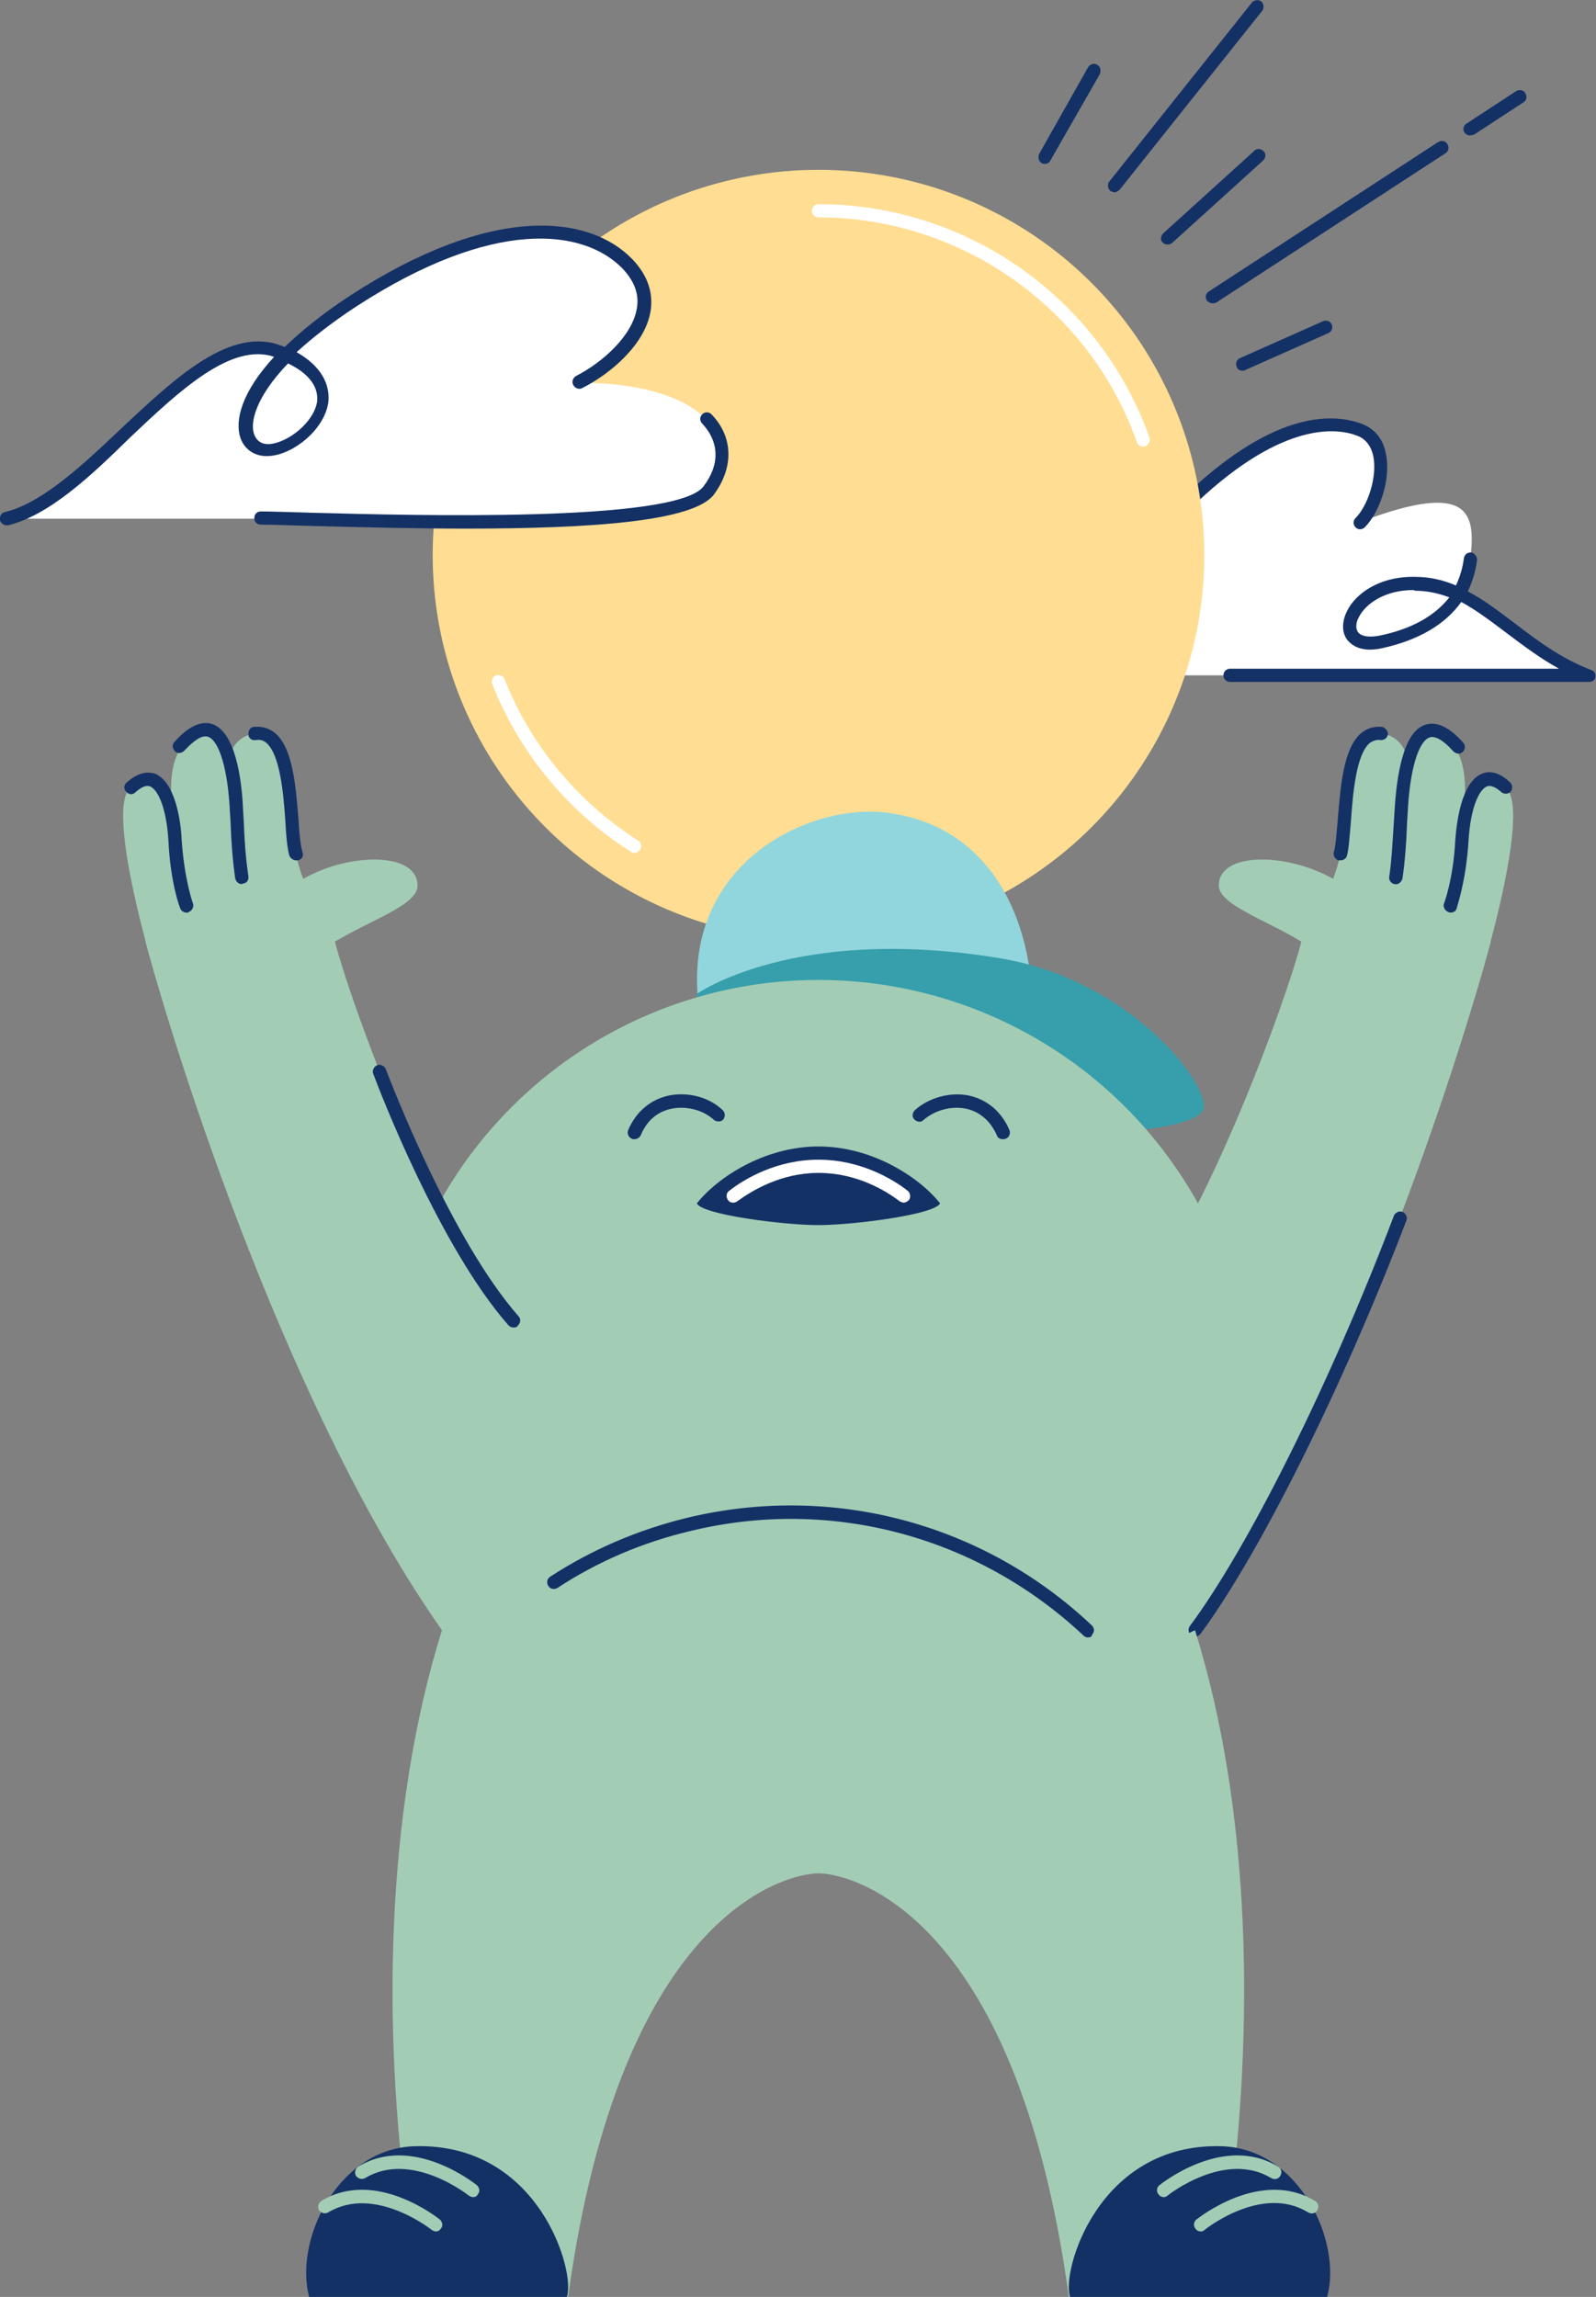 <?xml version="1.0" encoding="UTF-8"?> <!-- Generator: Adobe Illustrator 24.1.2, SVG Export Plug-In . SVG Version: 6.00 Build 0) --> <svg xmlns="http://www.w3.org/2000/svg" xmlns:xlink="http://www.w3.org/1999/xlink" id="_Слой_1" x="0px" y="0px" viewBox="0 0 241.6 347.6" style="enable-background:new 0 0 241.6 347.6;" xml:space="preserve"><rect x="0" y="0" width="241.6" height="347.6" fill="#808080" stroke="none"/> <style type="text/css"> .st0{fill:#FFFFFF;} .st1{fill:#143166;} .st2{fill:#FFDD92;} .st3{fill:#92D6DD;} .st4{fill:#A3CCB5;} .st5{fill:#369FAB;} </style> <g> <path class="st0" d="M240.6,102.2h-71.4l11.3-26.9c11.7-11,20.4-12.2,25.4-10.2c5.1,2,3.1,10.9,0,13.9c17-6.5,17.4-1,16.7,5.4 c-0.2,2-0.8,3.8-1.8,5.3C227.3,92.8,232.3,99.2,240.6,102.2L240.6,102.2z"></path> <path class="st1" d="M205.9,80.1c-0.3,0-0.5-0.1-0.7-0.3c-0.4-0.4-0.4-1,0-1.4c1.8-1.8,3.3-6.1,2.7-9.3c-0.3-1.5-1.1-2.6-2.3-3.1 c-2.9-1.2-11.1-2.5-24.4,10c-0.4,0.4-1,0.4-1.4,0s-0.4-1,0-1.4c13.6-12.8,22.4-12,26.5-10.4c1.9,0.8,3.1,2.3,3.5,4.5 c0.8,3.9-1,8.9-3.2,11.1C206.4,80,206.1,80.1,205.9,80.1L205.9,80.1z"></path> <path class="st1" d="M240.6,103.2h-54.4c-0.5,0-1-0.4-1-1s0.5-1,1-1h49.8c-2.9-1.6-5.4-3.5-7.8-5.3c-2.4-1.8-4.6-3.5-7-4.8 c-2.4,3.4-6.5,5.8-12,7c-3.2,0.7-4.6-0.5-5.2-1.2c-0.9-1.1-0.9-2.8-0.1-4.4c1.2-2.5,4.7-5.3,10.3-5.2c2.3,0,4.3,0.5,6.2,1.3 c0.6-1.3,1-2.6,1.2-4.1c0.1-0.6,0.5-0.9,1.1-0.9c0.5,0.1,0.9,0.6,0.9,1.1c-0.2,1.7-0.7,3.3-1.4,4.8c2.5,1.3,4.8,3.1,7.2,4.9 c3.4,2.6,7,5.3,11.5,7c0.5,0.2,0.7,0.6,0.6,1.1C241.5,102.8,241.1,103.2,240.6,103.2L240.6,103.2z M213.9,89.3 c-4.3,0-7.2,2.1-8.2,4.1c-0.5,0.9-0.5,1.8-0.1,2.3c0.5,0.6,1.6,0.8,3.2,0.5c4.9-1,8.4-3,10.6-5.8c-1.6-0.6-3.3-1-5.2-1 C214.1,89.3,214,89.3,213.9,89.3L213.9,89.3z"></path> </g> <ellipse class="st2" cx="123.9" cy="84" rx="58.4" ry="58.3"></ellipse> <path class="st3" d="M134.3,123c-11.5-1.5-30.2,7.2-28.7,27.5c7.8,11,41.5,10.2,50.3,6.6C157.6,145.2,153.2,125.4,134.3,123 L134.3,123z"></path> <path class="st4" d="M22,142.4c4.9,18.3,21.9,71.6,44.9,104.3l8.7-49.3c-11.1-14-22.7-46.3-24.9-54.9L22,142.4L22,142.4z"></path> <path class="st4" d="M63.2,134c0-5.1-10.3-5-17.3-1c-3.9-10.1-0.3-22.7-7.3-22c-2.5,0.3-4.7,2.6-3.6,6.4c-0.6-6.4-4.2-7.8-6-6.1 c-1.2,1.1-3.6,3.3-3,9.9c-1.1-2.9-4.4-3.5-6.3-1.9c-4.4,3.7,6.1,37.9,9.4,44.1l21.6-20.9C56.2,139.2,63.3,136.9,63.2,134L63.2,134z"></path> <path class="st5" d="M105.5,150.4c-0.6,5.5,13.2,14.9,34.1,18.8c21,3.9,41.9,2.2,42.6-1.5s-11-19.4-30.9-22.7 C120.3,139.9,105.5,150.4,105.5,150.4L105.5,150.4z"></path> <ellipse class="st4" cx="123.9" cy="214" rx="65.7" ry="65.7"></ellipse> <path class="st1" d="M96,172.4c-0.1,0-0.3,0-0.4-0.1c-0.5-0.2-0.7-0.8-0.5-1.3c1.2-2.8,3.4-4.6,6.1-5.2c2.9-0.6,6.1,0.2,8.2,2.2 c0.4,0.4,0.4,1,0.1,1.4s-1,0.4-1.4,0.1c-1.6-1.5-4.2-2.2-6.5-1.7c-1.5,0.3-3.5,1.3-4.6,4C96.8,172.2,96.4,172.4,96,172.4L96,172.4z"></path> <path class="st1" d="M151.8,172.4c-0.4,0-0.8-0.2-0.9-0.6c-1.2-2.7-3.2-3.7-4.6-4c-2.2-0.5-4.8,0.2-6.5,1.7c-0.4,0.4-1,0.3-1.4-0.1 s-0.3-1,0.1-1.4c2.1-1.9,5.4-2.8,8.2-2.2c2.7,0.6,4.9,2.4,6.1,5.2c0.2,0.5,0,1.1-0.5,1.3C152.1,172.4,151.9,172.4,151.8,172.4 L151.8,172.4z"></path> <path class="st1" d="M28.2,138.1c-0.4,0-0.8-0.3-0.9-0.6c-0.1-0.2-1.5-3.9-1.8-10.2c-0.3-5.1-1.6-7.8-2.8-8.3 c-0.6-0.2-1.3,0.1-2.2,0.9c-0.4,0.4-1,0.4-1.4-0.1c-0.4-0.4-0.4-1,0.1-1.4c1.9-1.7,3.4-1.6,4.3-1.3c3.1,1.3,3.9,7.4,4,10 c0.4,6,1.7,9.6,1.7,9.6c0.2,0.5-0.1,1.1-0.6,1.3C28.4,138.1,28.3,138.2,28.2,138.1L28.2,138.1z"></path> <path class="st1" d="M123.9,173.5c-8.2,0-15.3,4.7-18.4,8.6c0.6,1.7,13.1,3.3,18.4,3.3c5.2,0,17.7-1.6,18.4-3.3 C139.2,178.2,132.1,173.5,123.9,173.5z"></path> <path class="st0" d="M136.8,182c-0.2,0-0.4-0.1-0.6-0.2c-2.1-1.6-6.5-4.3-12.3-4.3c-5.7,0-10.1,2.7-12.3,4.3 c-0.4,0.3-1.1,0.3-1.4-0.2c-0.3-0.4-0.3-1.1,0.2-1.4c2.3-1.8,7.2-4.7,13.5-4.7c6.3,0,11.2,2.9,13.5,4.7c0.4,0.3,0.5,1,0.2,1.4 C137.4,181.8,137.1,182,136.8,182L136.8,182z"></path> <path class="st1" d="M36.6,133.8c-0.5,0-0.9-0.4-1-0.9c-0.4-2.8-0.6-5.6-0.7-8.5l-0.1-1.6c-0.3-6.3-1.6-10.7-3.3-11.3 c-0.9-0.3-2.1,0.5-3.6,2.1c-0.4,0.4-1,0.5-1.4,0.1c-0.4-0.4-0.5-1-0.1-1.4c2.1-2.4,4.1-3.3,5.8-2.7c3.3,1.2,4.4,7.8,4.6,13.1 l0.1,1.6c0.1,2.9,0.3,5.6,0.7,8.3c0.1,0.6-0.3,1.1-0.8,1.1C36.6,133.8,36.6,133.8,36.6,133.8L36.6,133.8z"></path> <path class="st1" d="M44.8,130.2c-0.4,0-0.8-0.3-1-0.7c-0.3-1.1-0.5-3-0.6-5.2c-0.3-4.3-0.8-10.1-2.9-11.9c-0.5-0.4-1-0.5-1.6-0.4 c-0.6,0.1-1.1-0.3-1.1-0.9s0.3-1.1,0.9-1.1c1.2-0.1,2.2,0.2,3.1,0.9c2.8,2.3,3.2,8.4,3.6,13.3c0.1,2,0.3,3.8,0.6,4.8 c0.2,0.5-0.1,1.1-0.7,1.2C45,130.2,44.9,130.2,44.8,130.2L44.8,130.2z"></path> <path class="st4" d="M225.7,142.4c-4.9,18.3-21.9,71.6-44.9,104.3l-8.7-49.3c11-14,22.7-46.3,24.9-54.9L225.7,142.4L225.7,142.4z"></path> <path class="st4" d="M184.5,134c0-5.1,10.3-5,17.3-1c3.9-10.1,0.3-22.7,7.3-22c2.5,0.3,4.7,2.6,3.6,6.4c0.6-6.4,4.2-7.8,6-6.1 c1.2,1.1,3.5,3.3,3,9.9c1.1-2.9,4.4-3.5,6.3-1.9c4.4,3.7-6.1,37.9-9.4,44.1l-21.6-20.9C191.6,139.2,184.5,136.9,184.5,134L184.5,134 z"></path> <path class="st1" d="M219.6,138.1c-0.1,0-0.2,0-0.4-0.1c-0.5-0.2-0.8-0.8-0.6-1.3c0,0,1.4-3.6,1.7-9.6c0.2-2.6,0.9-8.7,4-10 c0.9-0.4,2.4-0.5,4.3,1.3c0.4,0.4,0.4,1,0.1,1.4c-0.4,0.4-1,0.4-1.4,0.1c-0.9-0.8-1.6-1.1-2.2-0.9c-1.2,0.5-2.5,3.2-2.8,8.3 c-0.4,6.3-1.8,10-1.8,10.2C220.4,137.9,220,138.1,219.6,138.1L219.6,138.1z"></path> <path class="st1" d="M211.2,133.8c0,0-0.1,0-0.1,0c-0.5-0.1-0.9-0.6-0.8-1.1c0.4-2.7,0.5-5.4,0.7-8.3l0.1-1.6 c0.3-5.3,1.3-12,4.6-13.1c1.7-0.6,3.7,0.3,5.8,2.7c0.4,0.4,0.3,1.1-0.1,1.4c-0.4,0.4-1,0.3-1.4-0.1c-1.5-1.7-2.8-2.4-3.6-2.1 c-1.7,0.6-3,5-3.3,11.3l-0.1,1.6c-0.1,2.9-0.3,5.7-0.7,8.5C212.1,133.5,211.7,133.9,211.2,133.8L211.2,133.8z"></path> <path class="st1" d="M202.9,130.2c-0.1,0-0.2,0-0.3,0c-0.5-0.2-0.8-0.7-0.7-1.2c0.3-0.9,0.4-2.8,0.6-4.8c0.4-4.9,0.8-11,3.6-13.3 c0.9-0.7,1.9-1,3.1-0.9c0.5,0.1,0.9,0.6,0.9,1.1c-0.1,0.6-0.5,0.9-1.1,0.9c-0.6-0.1-1.1,0.1-1.6,0.4c-2.1,1.7-2.6,7.6-2.9,11.9 c-0.2,2.2-0.3,4.1-0.6,5.2C203.8,129.9,203.4,130.2,202.9,130.2L202.9,130.2z"></path> <path class="st1" d="M180.9,247.7c-0.2,0-0.4-0.1-0.6-0.2c-0.4-0.3-0.5-1-0.2-1.4c9-12.1,21.4-37.1,30.9-62.1 c0.2-0.5,0.8-0.8,1.3-0.6c0.5,0.2,0.8,0.8,0.6,1.3c-9.6,25.1-22.1,50.3-31.2,62.6C181.5,247.5,181.2,247.7,180.9,247.7L180.9,247.7z "></path> <path class="st1" d="M77.8,200.9c-0.3,0-0.6-0.1-0.8-0.3c-10.4-11.8-19.5-35.4-20.5-38.1c-0.2-0.5,0.1-1.1,0.6-1.3 c0.5-0.2,1.1,0.1,1.3,0.6c1,2.6,10,25.9,20.1,37.4c0.4,0.4,0.3,1-0.1,1.4C78.3,200.8,78.1,200.9,77.8,200.9z"></path> <path class="st4" d="M180.9,246.7l-57,26.9l-57-26.9c-8.7,27.9-8.9,60.8-5.2,88.2L86,347.6c8-58.5,33.3-64.1,37.9-64.1 c4.6,0,29.9,5.6,37.9,64.1l24.3-12.7C189.7,307.4,189.6,274.6,180.9,246.7z"></path> <path class="st1" d="M164.7,247.8c-0.3,0-0.5-0.1-0.7-0.3c-16-15-38.2-21-59.5-15.8c-7.2,1.7-14,4.6-20.1,8.6 c-0.5,0.3-1.1,0.2-1.4-0.3c-0.3-0.5-0.2-1.1,0.3-1.4c6.3-4.1,13.3-7.1,20.7-8.9c22-5.3,44.9,0.8,61.3,16.3c0.4,0.4,0.4,1,0,1.4 C165.3,247.7,165,247.8,164.7,247.8L164.7,247.8z"></path> <g> <path class="st1" d="M162,347.6c-1.4-3.6,4.1-23.4,23-22.8c11.7,0.4,18.2,14.4,15.9,22.8H162z"></path> <path class="st4" d="M181.8,337.7c-0.3,0-0.6-0.1-0.8-0.4c-0.4-0.4-0.3-1.1,0.1-1.4c0.4-0.3,9.8-7.8,18-2.8 c0.5,0.3,0.6,0.9,0.3,1.4c-0.3,0.5-0.9,0.6-1.4,0.3c-7-4.3-15.6,2.6-15.7,2.7C182.2,337.6,182,337.7,181.8,337.7L181.8,337.7z"></path> <path class="st4" d="M176.2,332.5c-0.3,0-0.6-0.1-0.8-0.4c-0.4-0.4-0.3-1.1,0.1-1.4c0.4-0.3,9.8-7.8,18-2.8 c0.5,0.3,0.6,0.9,0.3,1.4c-0.3,0.5-0.9,0.6-1.4,0.3c-7-4.2-15.6,2.6-15.7,2.7C176.6,332.4,176.4,332.5,176.2,332.5L176.2,332.5z"></path> </g> <g> <path class="st1" d="M85.8,347.6c1.4-3.6-4.1-23.4-23.1-22.8c-11.7,0.4-18.2,14.4-15.9,22.8H85.8z"></path> <path class="st4" d="M66,337.7c-0.2,0-0.4-0.1-0.6-0.2c-0.1-0.1-8.7-6.9-15.7-2.7c-0.5,0.3-1.1,0.1-1.4-0.3 c-0.3-0.5-0.1-1.1,0.3-1.4c8.2-5,17.6,2.5,18,2.8c0.4,0.4,0.5,1,0.1,1.4C66.6,337.5,66.3,337.7,66,337.7L66,337.7z"></path> <path class="st4" d="M71.6,332.5c-0.2,0-0.4-0.1-0.6-0.2c-0.1-0.1-8.7-6.9-15.7-2.7c-0.5,0.3-1.1,0.1-1.4-0.3 c-0.3-0.5-0.1-1.1,0.3-1.4c8.2-5,17.6,2.5,18,2.8c0.4,0.4,0.5,1,0.1,1.4C72.2,332.4,71.9,332.5,71.6,332.5L71.6,332.5z"></path> </g> <g> <path class="st1" d="M158.2,24.8c-0.2,0-0.3,0-0.5-0.1c-0.5-0.3-0.6-0.9-0.4-1.4l7.4-13.1c0.3-0.5,0.9-0.7,1.4-0.4 c0.5,0.3,0.6,0.9,0.4,1.4L159,24.3C158.9,24.6,158.5,24.8,158.2,24.8z"></path> <path class="st1" d="M168.7,29.1c-0.2,0-0.4-0.1-0.6-0.2c-0.4-0.3-0.5-1-0.2-1.4l21.6-27.1c0.3-0.4,1-0.5,1.4-0.2 c0.4,0.3,0.5,1,0.2,1.4l-21.6,27.1C169.3,28.9,169,29.1,168.7,29.1L168.7,29.1z"></path> <path class="st1" d="M176.7,37c-0.3,0-0.5-0.1-0.7-0.3c-0.4-0.4-0.3-1,0.1-1.4l13.8-12.5c0.4-0.4,1-0.3,1.4,0.1 c0.4,0.4,0.3,1-0.1,1.4l-13.8,12.5C177.1,37,176.9,37,176.7,37z"></path> <path class="st1" d="M222.5,20.5c-0.3,0-0.6-0.2-0.8-0.4c-0.3-0.5-0.2-1.1,0.3-1.4l7.5-4.9c0.5-0.3,1.1-0.2,1.4,0.3 c0.3,0.5,0.2,1.1-0.3,1.4l-7.5,4.9C222.9,20.4,222.7,20.5,222.5,20.5z"></path> <path class="st1" d="M183.5,45.9c-0.3,0-0.6-0.2-0.8-0.4c-0.3-0.5-0.2-1.1,0.3-1.4l34.7-22.6c0.5-0.3,1.1-0.2,1.4,0.3 c0.3,0.5,0.2,1.1-0.3,1.4l-34.7,22.6C183.9,45.9,183.7,45.9,183.5,45.9z"></path> <path class="st1" d="M188.1,56.1c-0.4,0-0.8-0.2-0.9-0.6c-0.2-0.5,0-1.1,0.5-1.3l12.6-5.6c0.5-0.2,1.1,0,1.3,0.5 c0.2,0.5,0,1.1-0.5,1.3l-12.6,5.6C188.4,56.1,188.3,56.1,188.1,56.1L188.1,56.1z"></path> </g> <path class="st0" d="M107.3,74.3c-5.3,7-57.9,4.2-67.8,4.2H1c13.7-3.2,28.9-30.3,41.5-25.1c0.3,0.1,0.6,0.3,0.9,0.4 c2.5-2.5,5.8-5.2,10.1-8C73.8,32.6,88.4,33.2,95.1,40c6.7,6.9-1,14.7-7.2,17.9C107.7,58.1,112.6,67.3,107.3,74.3z"></path> <path class="st1" d="M70.4,80c-7.3,0-15.1-0.2-23.1-0.4c-3.5-0.1-6.2-0.2-7.8-0.2c-0.6,0-1-0.4-1-1s0.4-1,1-1c1.6,0,4.4,0.1,7.9,0.2 c15,0.4,55,1.5,59.1-4c2.5-3.3,2.4-6.7-0.2-9.5c-0.4-0.4-0.4-1,0-1.4s1-0.4,1.4,0c3.3,3.4,3.4,8,0.4,12.1S89.7,80,70.4,80L70.4,80z"></path> <path class="st1" d="M1,79.5c-0.4,0-0.9-0.3-1-0.8c-0.1-0.5,0.2-1.1,0.7-1.2c5.6-1.3,11.8-7.1,17.7-12.7 c8.2-7.7,16.6-15.6,24.4-12.4c0.1,0,0.2,0.1,0.3,0.1c2.5-2.4,5.7-5,9.8-7.7c21.8-14.2,36.4-12.2,42.8-5.6c2.3,2.4,3.2,5,2.8,7.8 c-0.8,5.1-6,9.5-10.3,11.7c-0.5,0.3-1.1,0.1-1.4-0.4c-0.3-0.5-0.1-1.1,0.4-1.4c4.1-2.1,8.5-6.1,9.2-10.2c0.4-2.2-0.4-4.2-2.2-6.1 c-5.9-6-19.5-7.7-40.3,5.8c-3.8,2.5-6.7,4.8-9,6.9c4.6,2.6,5,5.8,4.8,7.6c-0.6,4.1-5.2,7.8-8.8,8.1c-2.1,0.2-3.8-0.8-4.5-2.7 c-0.9-2.7,0.2-7,5.1-12.3c-6.5-2.2-14.3,5.1-21.8,12.2C13.7,72.1,7.4,78,1.2,79.5C1.1,79.5,1.1,79.5,1,79.5L1,79.5z M43.6,55 c-5,5.2-5.8,9.1-5.1,10.8c0.4,1,1.2,1.5,2.4,1.4c2.8-0.3,6.6-3.3,7.1-6.4C48.3,58.1,46.1,56.2,43.6,55z"></path> <path class="st0" d="M96,129.1c-0.2,0-0.4-0.1-0.5-0.2c-9.5-6-16.9-15-21-25.4c-0.2-0.5,0.1-1.1,0.6-1.3c0.5-0.2,1.1,0.1,1.3,0.6 c3.9,10,11.1,18.6,20.2,24.4c0.5,0.3,0.6,0.9,0.3,1.4C96.6,128.9,96.3,129.1,96,129.1L96,129.1z"></path> <path class="st0" d="M173,67.6c-0.4,0-0.8-0.3-0.9-0.7c-7.2-20.3-26.6-34-48.2-34c-0.5,0-1-0.4-1-1s0.5-1,1-1 c22.5,0,42.6,14.2,50.1,35.3c0.2,0.5-0.1,1.1-0.6,1.3C173.3,67.5,173.2,67.6,173,67.6L173,67.6z"></path> </svg> 